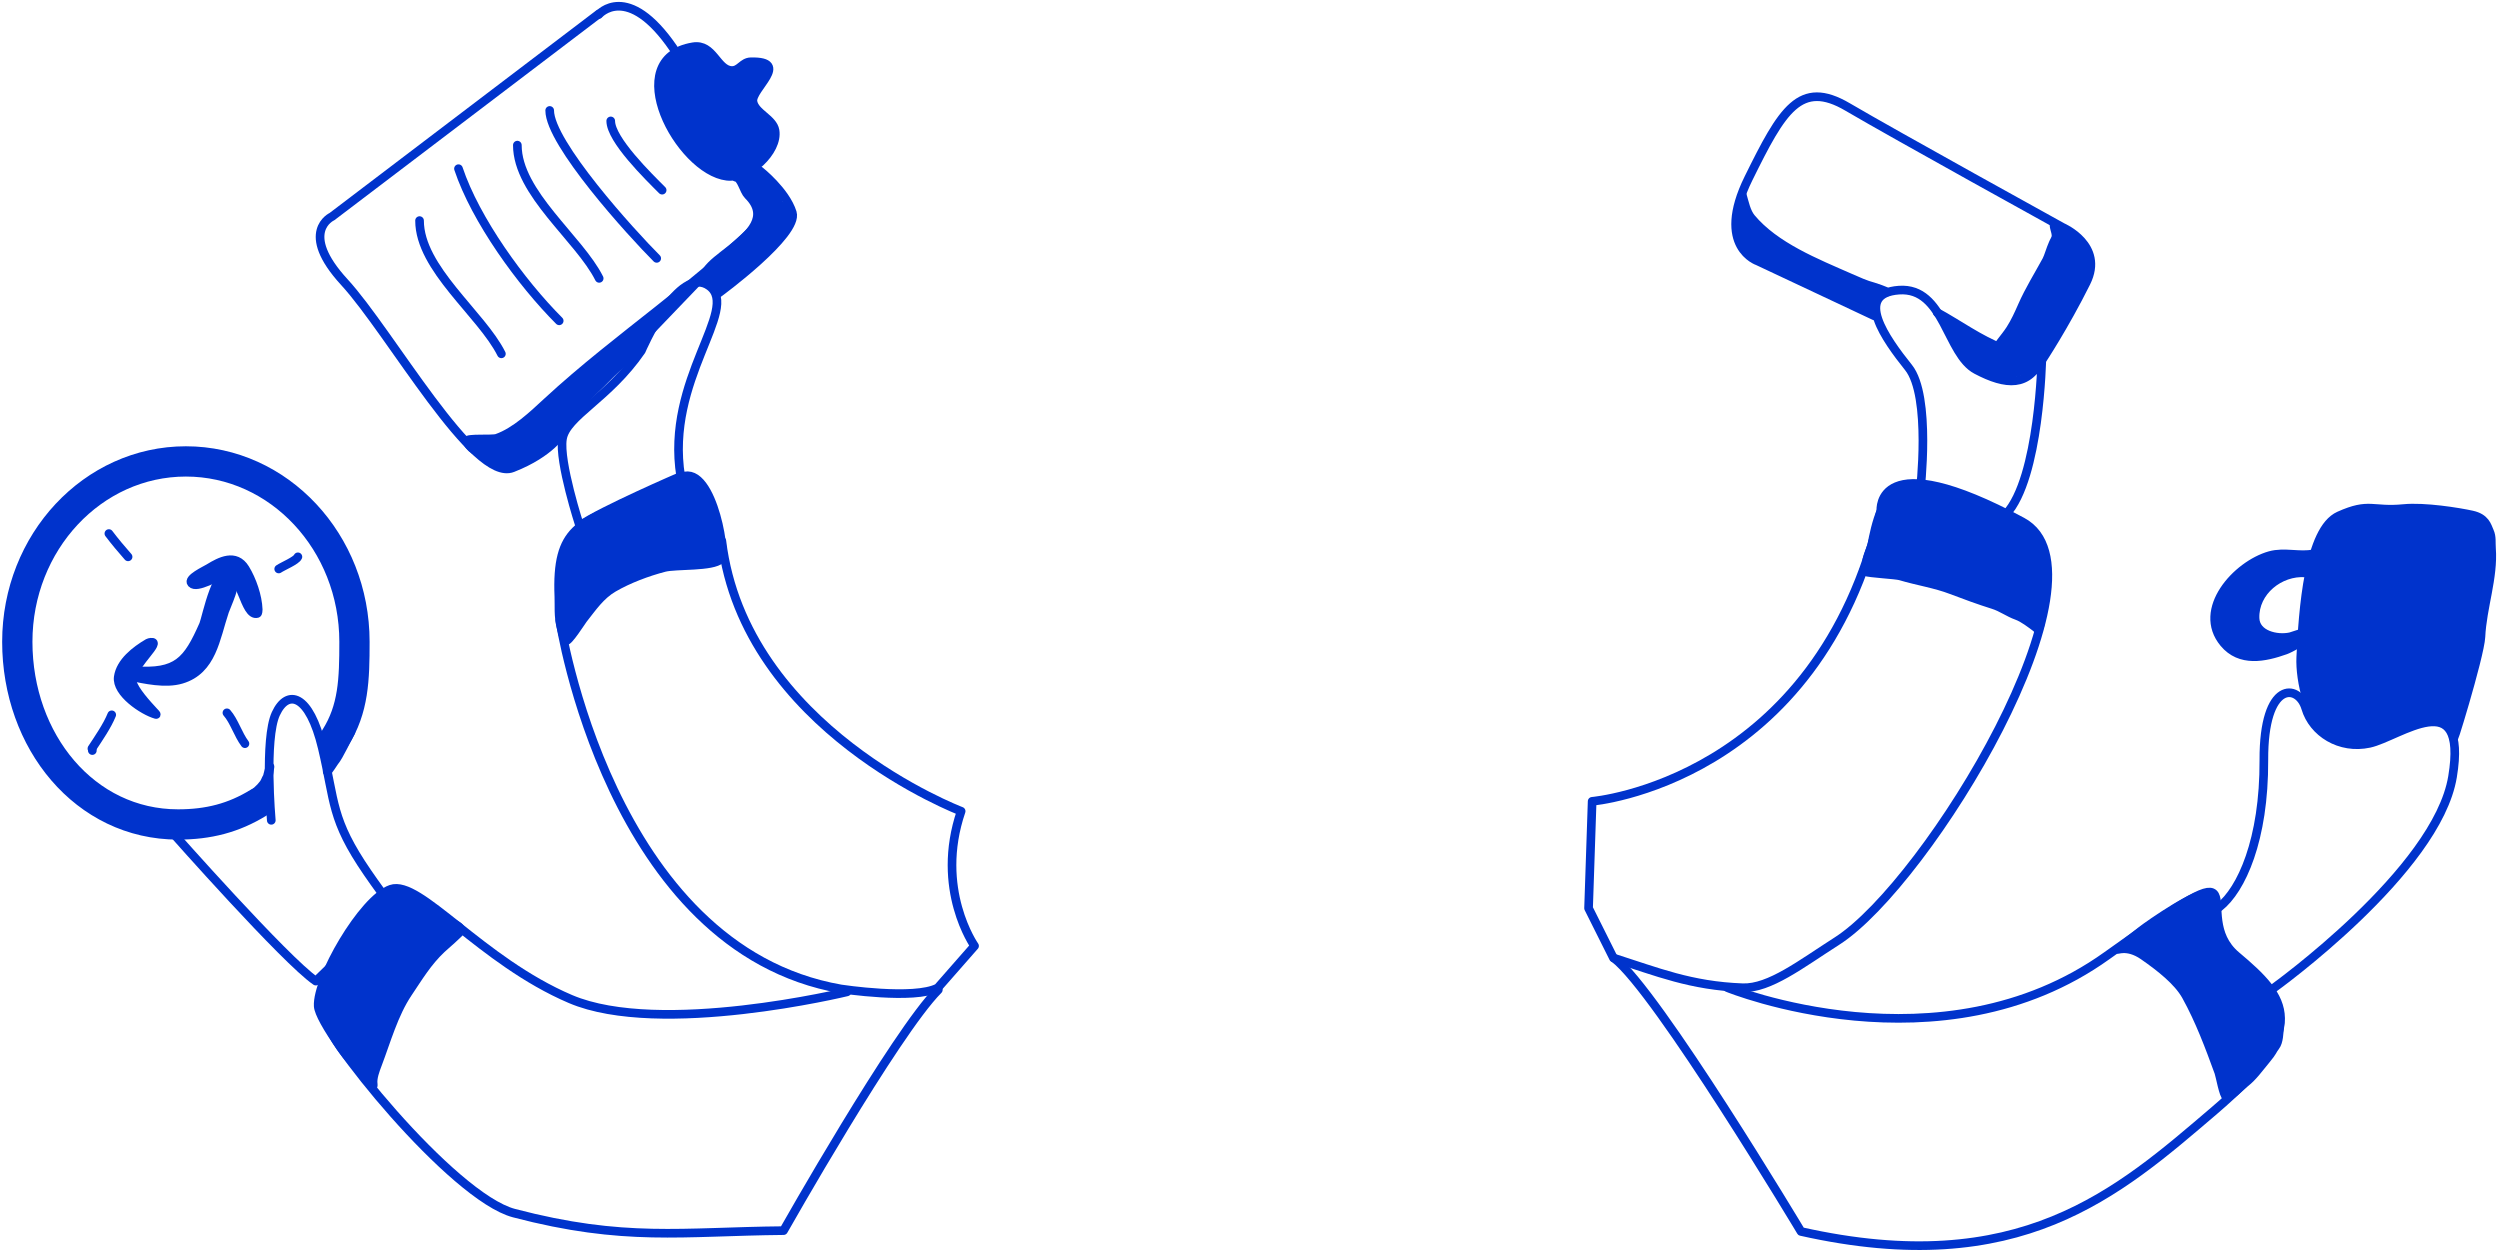 <?xml version="1.0" encoding="UTF-8"?> <svg xmlns="http://www.w3.org/2000/svg" width="578" height="289" viewBox="0 0 578 289" fill="none"> <path d="M148.282 81.081C148.282 81.081 156.907 60.847 164.038 66.154C171.171 71.462 153.735 87.745 157.383 110.135C157.383 110.135 138.994 118.068 134.018 121.551C134.018 121.551 129.209 106.789 130.037 101.482C130.867 96.174 140.652 92.194 148.282 81.081Z" stroke="#0033CC" stroke-width="2" stroke-miterlimit="10" stroke-linecap="round" stroke-linejoin="round"></path> <path d="M138.469 3.193L76.747 50.083C76.747 50.083 68.948 53.621 79.618 65.234C90.289 76.846 109.567 111.675 118.509 108.174C127.45 104.672 129.99 100.025 129.99 100.025" stroke="#0033CC" stroke-width="2" stroke-miterlimit="10" stroke-linecap="round" stroke-linejoin="round"></path> <path d="M166.215 67.715C166.215 67.715 184.746 54.152 183.185 49.158C181.624 44.164 175.648 39.466 175.648 39.466" stroke="#0033CC" stroke-width="2" stroke-miterlimit="10" stroke-linecap="round" stroke-linejoin="round"></path> <path d="M138.427 3.366C138.427 3.366 145.054 -4.373 155.717 11.212" stroke="#0033CC" stroke-width="2" stroke-miterlimit="10" stroke-linecap="round" stroke-linejoin="round"></path> <path d="M169.17 16.302C171.026 16.367 171.662 14.324 173.586 14.284C183.01 14.086 173.598 20.544 174.083 23.495C174.521 26.163 178.738 27.438 179.188 30.177C179.98 34.995 173.036 41.352 168.06 40.747C157.015 39.404 143.218 13.61 160.238 10.814C164.896 10.049 165.715 16.181 169.17 16.302Z" fill="#0033CC" stroke="#0033CC" stroke-width="2" stroke-miterlimit="10" stroke-linecap="round" stroke-linejoin="round"></path> <path d="M170.137 40.988C171.418 41.106 171.934 44.107 172.969 45.135C182.929 55.01 154.61 61.65 165.583 66.47C167.678 67.391 172.072 62.211 173.224 60.938C179.261 54.268 183.81 51.572 178.05 43.442C177.15 42.173 174.351 39.357 172.856 39.219" fill="#0033CC"></path> <path d="M170.137 40.988C171.418 41.106 171.934 44.107 172.969 45.135C182.929 55.01 154.61 61.65 165.583 66.47C167.678 67.391 172.072 62.211 173.224 60.938C179.261 54.268 183.81 51.572 178.05 43.442C177.15 42.173 174.351 39.357 172.856 39.219" stroke="#0033CC" stroke-width="2" stroke-miterlimit="10" stroke-linecap="round" stroke-linejoin="round"></path> <path d="M181.289 47.843C182.256 49.207 181.685 52.657 179.764 53.405Z" fill="#0033CC"></path> <path d="M181.289 47.843C182.256 49.207 181.685 52.657 179.764 53.405" stroke="#0033CC" stroke-width="2" stroke-miterlimit="10" stroke-linecap="round" stroke-linejoin="round"></path> <path d="M164.767 62.321C163.629 63.27 159.789 65.467 161.169 64.93C162.041 64.59 165.292 61.883 164.767 62.321Z" fill="#0033CC" stroke="#0033CC" stroke-width="2" stroke-miterlimit="10" stroke-linecap="round" stroke-linejoin="round"></path> <path d="M150.118 75.924C141.576 81.23 128.532 91.25 122.133 98.952C121.172 100.107 113.151 104.664 114.476 106.472C116.665 109.458 123.709 104.562 125.231 102.731C126.246 101.509 128.93 100.882 128.93 100.882C128.93 100.882 133.027 93.778 136.031 91.183C139.096 88.537 141.92 85.617 144.937 82.887C145.748 82.152 146.412 81.111 147.112 80.268C147.608 79.671 148.972 77.787 148.476 78.383C142.049 86.12 135.648 91.832 128.573 98.466" fill="#0033CC"></path> <path d="M150.118 75.924C141.576 81.23 128.532 91.25 122.133 98.952C121.172 100.107 113.151 104.664 114.476 106.472C116.665 109.458 123.709 104.562 125.231 102.731C126.246 101.509 128.93 100.882 128.93 100.882C128.93 100.882 133.027 93.778 136.031 91.183C139.096 88.537 141.92 85.617 144.937 82.887C145.748 82.152 146.412 81.111 147.112 80.268C147.608 79.671 148.972 77.787 148.476 78.383C142.049 86.12 135.648 91.832 128.573 98.466" stroke="#0033CC" stroke-width="2" stroke-miterlimit="10" stroke-linecap="round" stroke-linejoin="round"></path> <path d="M128.93 92.958C124.678 95.599 116.715 105.669 111.193 104.378Z" fill="#0033CC"></path> <path d="M128.93 92.958C124.678 95.599 116.715 105.669 111.193 104.378" stroke="#0033CC" stroke-width="2" stroke-miterlimit="10" stroke-linecap="round" stroke-linejoin="round"></path> <path d="M178.058 49.054C162.293 65.345 143.051 77.604 126.539 92.872C123.202 95.957 119.185 99.801 114.889 101.312C113.767 101.706 107.88 101.196 107.991 101.942C108.446 104.995 117.439 107.444 119.159 106.778C121.515 105.865 124.399 103.13 126.496 101.723C128.457 100.408 126.021 102.066 127.207 101.448C127.665 101.209 127.879 101.01 128.402 100.826" fill="#0033CC"></path> <path d="M178.058 49.054C162.293 65.345 143.051 77.604 126.539 92.872C123.202 95.957 119.185 99.801 114.889 101.312C113.767 101.706 107.88 101.196 107.991 101.942C108.446 104.995 117.439 107.444 119.159 106.778C121.515 105.865 124.399 103.13 126.496 101.723C128.457 100.408 126.021 102.066 127.207 101.448C127.665 101.209 127.879 101.01 128.402 100.826" stroke="#0033CC" stroke-width="2" stroke-miterlimit="10" stroke-linecap="round" stroke-linejoin="round"></path> <path d="M141.202 27.958C141.202 32.298 149.969 40.849 153.087 43.967" stroke="#0033CC" stroke-width="2" stroke-miterlimit="10" stroke-linecap="round" stroke-linejoin="round"></path> <path d="M127.09 25.535C127.09 33.097 145.979 53.883 151.831 59.735" stroke="#0033CC" stroke-width="2" stroke-miterlimit="10" stroke-linecap="round" stroke-linejoin="round"></path> <path d="M119.611 33.555C119.611 44.652 133.955 55.209 138.53 64.359" stroke="#0033CC" stroke-width="2" stroke-miterlimit="10" stroke-linecap="round" stroke-linejoin="round"></path> <path d="M97 51C97 62.097 111.344 72.654 115.919 81.804" stroke="#0033CC" stroke-width="2" stroke-miterlimit="10" stroke-linecap="round" stroke-linejoin="round"></path> <path d="M106 39C109.94 50.817 120.477 65.362 129.286 74.17" stroke="#0033CC" stroke-width="2" stroke-miterlimit="10" stroke-linecap="round" stroke-linejoin="round"></path> <path d="M156.229 111.11C164.076 104.7 168.124 127.883 166.672 129.285C164.764 131.128 156.284 130.523 153.639 131.206C149.705 132.22 145.282 133.885 141.82 135.905C138.844 137.642 136.977 140.417 134.819 143.157C134.529 143.526 131.301 148.589 130.84 148.113C130.24 147.491 129.931 145.914 129.688 144.961C129.049 142.472 129.292 139.966 129.207 137.94C128.54 121.835 134.06 121.205 147.359 114.945C150 113.702 156.576 110.187 159.549 111.523" fill="#0033CC"></path> <path d="M156.229 111.11C164.076 104.7 168.124 127.883 166.672 129.285C164.764 131.128 156.284 130.523 153.639 131.206C149.705 132.22 145.282 133.885 141.82 135.905C138.844 137.642 136.977 140.417 134.819 143.157C134.529 143.526 131.301 148.589 130.84 148.113C130.24 147.491 129.931 145.914 129.688 144.961C129.049 142.472 129.292 139.966 129.207 137.94C128.54 121.835 134.06 121.205 147.359 114.945C150 113.702 156.576 110.187 159.549 111.523" stroke="#0033CC" stroke-width="2" stroke-miterlimit="10" stroke-linecap="round" stroke-linejoin="round"></path> <path d="M129.438 143.464C129.438 143.464 140.816 219.301 194.418 228.643C194.418 228.643 211.393 231.239 216.82 228.389L225.318 218.701C225.318 218.701 216.067 205.581 222.216 187.553C222.216 187.553 172.183 168.578 166.889 125.068" stroke="#0033CC" stroke-width="2" stroke-miterlimit="10" stroke-linecap="round" stroke-linejoin="round"></path> <path d="M195.833 229.322C195.833 229.322 152.629 239.819 131.888 230.976C111.149 222.134 96.968 203.299 90.383 205.577C83.798 207.854 73.216 226.383 73.57 232.605C73.925 238.829 104.612 276.743 118.842 280.476C144.338 287.163 157.651 284.743 181.153 284.52C181.153 284.52 206.95 238.885 216.937 228.848" stroke="#0033CC" stroke-width="2" stroke-miterlimit="10" stroke-linecap="round" stroke-linejoin="round"></path> <path d="M74.577 235.03C74.574 234.949 74.57 234.869 74.567 234.789" stroke="#0033CC" stroke-width="2" stroke-miterlimit="10" stroke-linecap="round" stroke-linejoin="round"></path> <path d="M74.435 234.429C74.393 233.429 74.002 232.568 74.073 231.544C74.306 228.166 76.88 225.355 78.221 222.369C80.734 216.77 84.09 211.538 88.901 207.605C92.432 204.719 99.084 210.158 102.023 212.253C103.205 213.095 106.344 213.636 106.613 215.082C106.67 215.395 102.486 218.997 102.08 219.38C98.856 222.418 96.748 225.95 94.291 229.612C91.061 234.426 89.351 240.647 87.304 246.034C86.791 247.385 86.071 249.247 86.289 250.668C86.294 250.699 86.328 251.047 86.246 251.093C86.095 251.176 85.939 250.926 85.812 250.808C84.636 249.727 84.127 248.099 82.934 247.002C79.079 243.456 74.787 237.072 74.56 231.645" fill="#0033CC"></path> <path d="M74.435 234.429C74.393 233.429 74.002 232.568 74.073 231.544C74.306 228.166 76.88 225.355 78.221 222.369C80.734 216.77 84.09 211.538 88.901 207.605C92.432 204.719 99.084 210.158 102.023 212.253C103.205 213.095 106.344 213.636 106.613 215.082C106.67 215.395 102.486 218.997 102.08 219.38C98.856 222.418 96.748 225.95 94.291 229.612C91.061 234.426 89.351 240.647 87.304 246.034C86.791 247.385 86.071 249.247 86.289 250.668C86.294 250.699 86.328 251.047 86.246 251.093C86.095 251.176 85.939 250.926 85.812 250.808C84.636 249.727 84.127 248.099 82.934 247.002C79.079 243.456 74.787 237.072 74.56 231.645" stroke="#0033CC" stroke-width="2" stroke-miterlimit="10" stroke-linecap="round" stroke-linejoin="round"></path> <path d="M39.711 192.307C39.711 192.307 66.005 222.055 73.022 226.833L88.25 212.053L91.534 208.769C91.534 208.769 93.475 214.143 84.966 201.752C76.456 189.36 77.501 185.479 74.515 172.939C71.529 160.398 66.453 159.203 63.766 165.026C61.079 170.849 62.721 189.66 62.721 189.66" stroke="#0033CC" stroke-width="2" stroke-miterlimit="10" stroke-linecap="round" stroke-linejoin="round"></path> <path d="M59.724 185.61C54.021 189.108 48.217 190.616 41.172 190.616C19.646 190.616 4 171.412 4 148.381C4 125.35 21.45 106.68 42.976 106.68C64.502 106.68 81.952 125.35 81.952 148.381C81.952 157.07 81.758 163.925 77.51 170.604" stroke="#0033CC" stroke-width="7" stroke-miterlimit="10" stroke-linecap="round" stroke-linejoin="round"></path> <path d="M81.127 169.219C80.357 170.548 78.375 174.865 77.364 176.041C77.275 176.145 75.808 178.435 75.651 178.402C75.486 178.369 76.474 176.645 76.485 176.547C76.633 175.237 76.603 173.848 76.41 172.53C76.358 172.169 76.304 171.843 76.235 171.504C76.198 171.325 76.077 170.81 76.04 170.99C75.806 172.124 75.752 173.674 75.983 174.809" stroke="#0033CC" stroke-width="2" stroke-miterlimit="10" stroke-linecap="round" stroke-linejoin="round"></path> <path d="M57.672 184.12C58.882 183.358 60.108 182.347 60.945 181.196C61.289 180.721 61.43 180.187 61.728 179.695C61.84 179.51 62.445 177.037 62.42 177.252C62.059 180.431 60.842 184.104 60.73 184.86" stroke="#0033CC" stroke-width="2" stroke-miterlimit="10" stroke-linecap="round" stroke-linejoin="round"></path> <path d="M36.086 165.195C33.091 164.365 26.815 160.181 27.341 156.51C27.836 153.053 31.314 150.367 34.248 148.653C34.452 148.534 35.339 148.35 35.464 148.613C35.964 149.659 29.903 154.768 30.594 157.66C31.069 159.647 34.072 162.894 35.492 164.436C35.629 164.585 36.311 165.257 36.086 165.195Z" fill="#0033CC" stroke="#0033CC" stroke-width="2" stroke-miterlimit="10" stroke-linecap="round" stroke-linejoin="round"></path> <path d="M44.28 134.854C43.303 133.775 47.379 131.914 48.287 131.356C50.844 129.787 54.462 127.85 56.687 131.475C58.279 134.069 59.596 137.865 59.698 140.93C59.702 141.063 59.663 141.796 59.478 141.846C56.479 142.662 55.657 131.872 52.176 132.704C50.326 133.146 45.502 136.203 44.28 134.854Z" fill="#0033CC" stroke="#0033CC" stroke-width="2" stroke-miterlimit="10" stroke-linecap="round" stroke-linejoin="round"></path> <path d="M31.09 155.036C40.94 155.761 43.316 152.864 47.041 144.442C47.704 142.943 50.334 129.191 53.806 133.215C55.015 134.616 52.427 139.857 51.929 141.334C49.84 147.539 49.086 154.949 41.95 157.071C38.23 158.177 33.55 157.094 29.866 156.355C29.537 156.289 29.273 156.357 29.593 155.945" fill="#0033CC"></path> <path d="M31.09 155.036C40.94 155.761 43.316 152.864 47.041 144.442C47.704 142.943 50.334 129.191 53.806 133.215C55.015 134.616 52.427 139.857 51.929 141.334C49.84 147.539 49.086 154.949 41.95 157.071C38.23 158.177 33.55 157.094 29.866 156.355C29.537 156.289 29.273 156.357 29.593 155.945" stroke="#0033CC" stroke-width="2" stroke-miterlimit="10" stroke-linecap="round" stroke-linejoin="round"></path> <path d="M25.172 123.357C26.569 125.205 28.09 127.017 29.613 128.739" stroke="#0033CC" stroke-width="2" stroke-miterlimit="10" stroke-linecap="round" stroke-linejoin="round"></path> <path d="M64.439 131.547C65.383 130.901 68.523 129.614 68.876 128.736" stroke="#0033CC" stroke-width="2" stroke-miterlimit="10" stroke-linecap="round" stroke-linejoin="round"></path> <path d="M52.465 164.8C54.13 166.682 55.049 169.848 56.63 171.939" stroke="#0033CC" stroke-width="2" stroke-miterlimit="10" stroke-linecap="round" stroke-linejoin="round"></path> <path d="M21.323 173.248C21.331 173.342 21.338 173.436 21.346 173.529" stroke="#0033CC" stroke-width="2" stroke-miterlimit="10" stroke-linecap="round" stroke-linejoin="round"></path> <path d="M21.256 173.05C22.782 170.723 24.794 167.834 25.829 165.265" stroke="#0033CC" stroke-width="2" stroke-miterlimit="10" stroke-linecap="round" stroke-linejoin="round"></path> <path d="M368.105 185.265C368.105 185.265 420.383 180.83 434.853 118.049C434.853 118.049 433.57 102.348 467.527 120.617C489.285 132.322 445.761 204.123 424.72 217.566C416.448 222.851 409.096 228.595 402.891 228.365C390.894 227.921 383.131 224.689 373.022 221.472L367.277 209.984L368.105 185.265Z" stroke="#0033CC" stroke-width="2" stroke-miterlimit="10" stroke-linecap="round" stroke-linejoin="round"></path> <path d="M440.521 112.845C435.41 112.693 433.467 122.039 432.767 125.924C432.627 126.696 431.254 129.494 431.603 130.189C432.298 131.574 430.048 131.715 431.171 132.158C432.216 132.569 438.266 132.842 439.358 133.166C443.445 134.382 447.429 134.95 451.213 136.406C454.206 137.558 457.76 138.846 460.801 139.796C462.818 140.425 464.292 141.613 466.334 142.344C467.775 142.859 469.562 144.249 470.76 145.145C470.914 145.26 471.066 145.601 471.224 145.491C472.289 144.752 472.116 136.289 472.088 134.855C472.061 133.446 472.491 131.994 472.464 130.579C472.433 128.941 470.691 124.905 469.615 123.749C467.676 121.662 465.087 119.595 462.379 118.627C460.936 118.111 459.44 117.913 458.009 117.313C452.342 114.937 446.658 113.025 440.521 112.845Z" fill="#0033CC" stroke="#0033CC" stroke-width="2" stroke-miterlimit="10" stroke-linecap="round" stroke-linejoin="round"></path> <path d="M443.933 113.681C443.933 113.681 446.554 91.585 441.238 84.956C435.922 78.326 428.503 67.836 439.039 67.079C449.574 66.323 450.048 81.869 456.938 85.511C463.829 89.153 469.057 89.477 472.078 82.76C472.078 82.76 471.577 110.566 463.781 118.89C455.984 127.213 443.933 113.681 443.933 113.681Z" stroke="#0033CC" stroke-width="2" stroke-miterlimit="10" stroke-linecap="round" stroke-linejoin="round"></path> <path d="M433.366 73.038L406.432 60.37C406.432 60.37 396.461 57.059 404.255 41.244C412.048 25.43 416.162 18.262 427.179 24.738C438.195 31.213 476.842 52.546 476.842 52.546C476.842 52.546 486.611 56.741 482.324 65.343C477.249 75.525 471.956 83.488 471.956 83.488" stroke="#0033CC" stroke-width="2" stroke-miterlimit="10" stroke-linecap="round" stroke-linejoin="round"></path> <path d="M402.836 45.168C403.323 46.816 403.738 49.011 404.874 50.381C410.363 56.992 419.933 60.795 427.721 64.22C429.478 64.992 431.34 65.847 433.17 66.319C433.562 66.421 436.017 67.268 436.245 67.512C436.422 67.702 434.893 67.141 434.792 67.2C434.304 67.488 433.965 68.02 433.696 68.515C433.229 69.376 431.834 70.499 431.98 71.498C431.986 71.539 431.901 72.014 431.888 72.02C431.545 72.201 430.141 71.168 429.857 71.013C427.755 69.871 425.639 68.816 423.469 67.831C418.67 65.652 414.188 62.422 409.259 60.591C407.574 59.965 403.707 57.722 403.15 55.842C402.424 53.391 402.361 51.445 402.448 48.872" fill="#0033CC"></path> <path d="M402.836 45.168C403.323 46.816 403.738 49.011 404.874 50.381C410.363 56.992 419.933 60.795 427.721 64.22C429.478 64.992 431.34 65.847 433.17 66.319C433.562 66.421 436.017 67.268 436.245 67.512C436.422 67.702 434.893 67.141 434.792 67.2C434.304 67.488 433.965 68.02 433.696 68.515C433.229 69.376 431.834 70.499 431.98 71.498C431.986 71.539 431.901 72.014 431.888 72.02C431.545 72.201 430.141 71.168 429.857 71.013C427.755 69.871 425.639 68.816 423.469 67.831C418.67 65.652 414.188 62.422 409.259 60.591C407.574 59.965 403.707 57.722 403.15 55.842C402.424 53.391 402.361 51.445 402.448 48.872" stroke="#0033CC" stroke-width="2" stroke-miterlimit="10" stroke-linecap="round" stroke-linejoin="round"></path> <path d="M447.881 72.251C452.565 74.795 457.904 78.657 462.957 80.534C464.95 81.274 466.822 82.446 468.921 82.913C469.159 82.966 470.707 83.208 470.664 83.573C470.604 84.079 469.935 84.191 469.62 84.439C467.935 85.769 466.008 86.419 463.812 86.345C457.109 86.118 454.91 81.529 451.56 76.731" fill="#0033CC"></path> <path d="M447.881 72.251C452.565 74.795 457.904 78.657 462.957 80.534C464.95 81.274 466.822 82.446 468.921 82.913C469.159 82.966 470.707 83.208 470.664 83.573C470.604 84.079 469.935 84.191 469.62 84.439C467.935 85.769 466.008 86.419 463.812 86.345C457.109 86.118 454.91 81.529 451.56 76.731" stroke="#0033CC" stroke-width="2" stroke-miterlimit="10" stroke-linecap="round" stroke-linejoin="round"></path> <path d="M460.785 81.739C461.796 79.878 463.564 78.023 464.766 76.167C465.871 74.458 466.728 72.554 467.542 70.704C469.141 67.067 471.276 63.653 473.154 60.194C474.054 58.536 474.936 53.361 477.381 53.992C478.532 54.288 479.329 55.825 480.032 56.672C485.43 63.175 477.213 72.16 473.621 77.443C472.674 78.835 472.336 80.726 471.326 82.02C470.922 82.539 468.292 83.428 469.528 84.1" fill="#0033CC"></path> <path d="M460.785 81.739C461.796 79.878 463.564 78.023 464.766 76.167C465.871 74.458 466.728 72.554 467.542 70.704C469.141 67.067 471.276 63.653 473.154 60.194C474.054 58.536 474.936 53.361 477.381 53.992C478.532 54.288 479.329 55.825 480.032 56.672C485.43 63.175 477.213 72.16 473.621 77.443C472.674 78.835 472.336 80.726 471.326 82.02C470.922 82.539 468.292 83.428 469.528 84.1" stroke="#0033CC" stroke-width="2" stroke-miterlimit="10" stroke-linecap="round" stroke-linejoin="round"></path> <path d="M474.898 51.943C474.873 52.716 475.296 53.501 475.345 54.286C475.416 55.44 475.027 56.605 475.077 57.768" fill="#0033CC"></path> <path d="M474.898 51.943C474.873 52.716 475.296 53.501 475.345 54.286C475.416 55.44 475.027 56.605 475.077 57.768" stroke="#0033CC" stroke-width="2" stroke-miterlimit="10" stroke-linecap="round" stroke-linejoin="round"></path> <path d="M399.378 228.35C399.378 228.35 448.692 248.471 487.104 220.96C525.514 193.449 505.3 211.124 517.045 220.976C528.789 230.828 534.284 237.687 511.94 256.772C489.596 275.857 466.964 296.062 416.391 284.718C416.391 284.718 383.053 229.047 373.188 221.541" stroke="#0033CC" stroke-width="2" stroke-miterlimit="10" stroke-linecap="round" stroke-linejoin="round"></path> <path d="M525.606 228.498C525.606 228.498 563.441 201.381 567.028 179.577C570.614 157.774 554.648 170.389 547.808 171.869C540.968 173.349 534.747 169.376 533.07 163.722C531.393 158.067 523.319 157.263 523.405 175.735C523.489 194.207 518.172 205.724 513.099 209.719" stroke="#0033CC" stroke-width="2" stroke-miterlimit="10" stroke-linecap="round" stroke-linejoin="round"></path> <path d="M571.522 119.057C568.405 118.369 560.54 117.106 555.712 117.579C548.42 118.293 547.833 116.076 540.79 119.242C533.746 122.408 532.436 140.954 531.933 151.995C531.701 157.067 533.7 167.407 539.231 169.672C547.716 173.145 553.273 166.758 561.358 165.52C563.658 165.168 568.04 167.824 567.527 169.752C565.868 175.98 573.389 151.708 573.593 147.221C573.899 140.497 576.541 133.502 576.036 126.8C575.928 125.364 576.155 124.168 575.577 122.868C575 121.568 574.637 119.746 571.522 119.057Z" fill="#0033CC" stroke="#0033CC" stroke-width="2" stroke-miterlimit="10" stroke-linecap="round" stroke-linejoin="round"></path> <path d="M534.909 128.024C531.702 128.713 528.15 127.499 524.81 128.437C517.079 130.611 507.745 140.957 514.17 148.678C517.938 153.204 523.573 152.021 528.414 150.301C529.195 150.023 533.795 147.86 533.207 146.266C533.092 145.953 529.856 147.142 529.508 147.216C526.411 147.882 521.486 146.79 521.363 142.917C521.167 136.74 527.097 132.032 533.01 132.452C533.606 132.495 535.603 132.561 535.966 132.949" fill="#0033CC"></path> <path d="M534.909 128.024C531.702 128.713 528.15 127.499 524.81 128.437C517.079 130.611 507.745 140.957 514.17 148.678C517.938 153.204 523.573 152.021 528.414 150.301C529.195 150.023 533.795 147.86 533.207 146.266C533.092 145.953 529.856 147.142 529.508 147.216C526.411 147.882 521.486 146.79 521.363 142.917C521.167 136.74 527.097 132.032 533.01 132.452C533.606 132.495 535.603 132.561 535.966 132.949" stroke="#0033CC" stroke-width="2" stroke-miterlimit="10" stroke-linecap="round" stroke-linejoin="round"></path> <path d="M510.433 206.894C508.726 205.562 497.06 213.589 494.916 215.29C494.328 215.756 491.324 218.117 489.751 219.403C489.119 219.919 491.642 218.234 495.564 220.955C499.486 223.677 503.568 226.906 505.44 230.287C508.545 235.898 510.81 241.963 512.98 247.926C513.305 248.82 514.059 253.314 514.771 253.646C515.389 253.935 518.388 250.913 519.052 250.387C520.961 248.873 522.122 247.161 523.879 245.047C525.634 242.933 525.235 243.024 526.076 241.93C526.926 240.825 526.894 238.816 527.069 237.297C528.057 228.718 518.201 224.361 514.143 217.889C512.272 214.905 512.636 208.613 510.433 206.894Z" fill="#0033CC" stroke="#0033CC" stroke-width="2" stroke-miterlimit="10" stroke-linecap="round" stroke-linejoin="round"></path> </svg> 